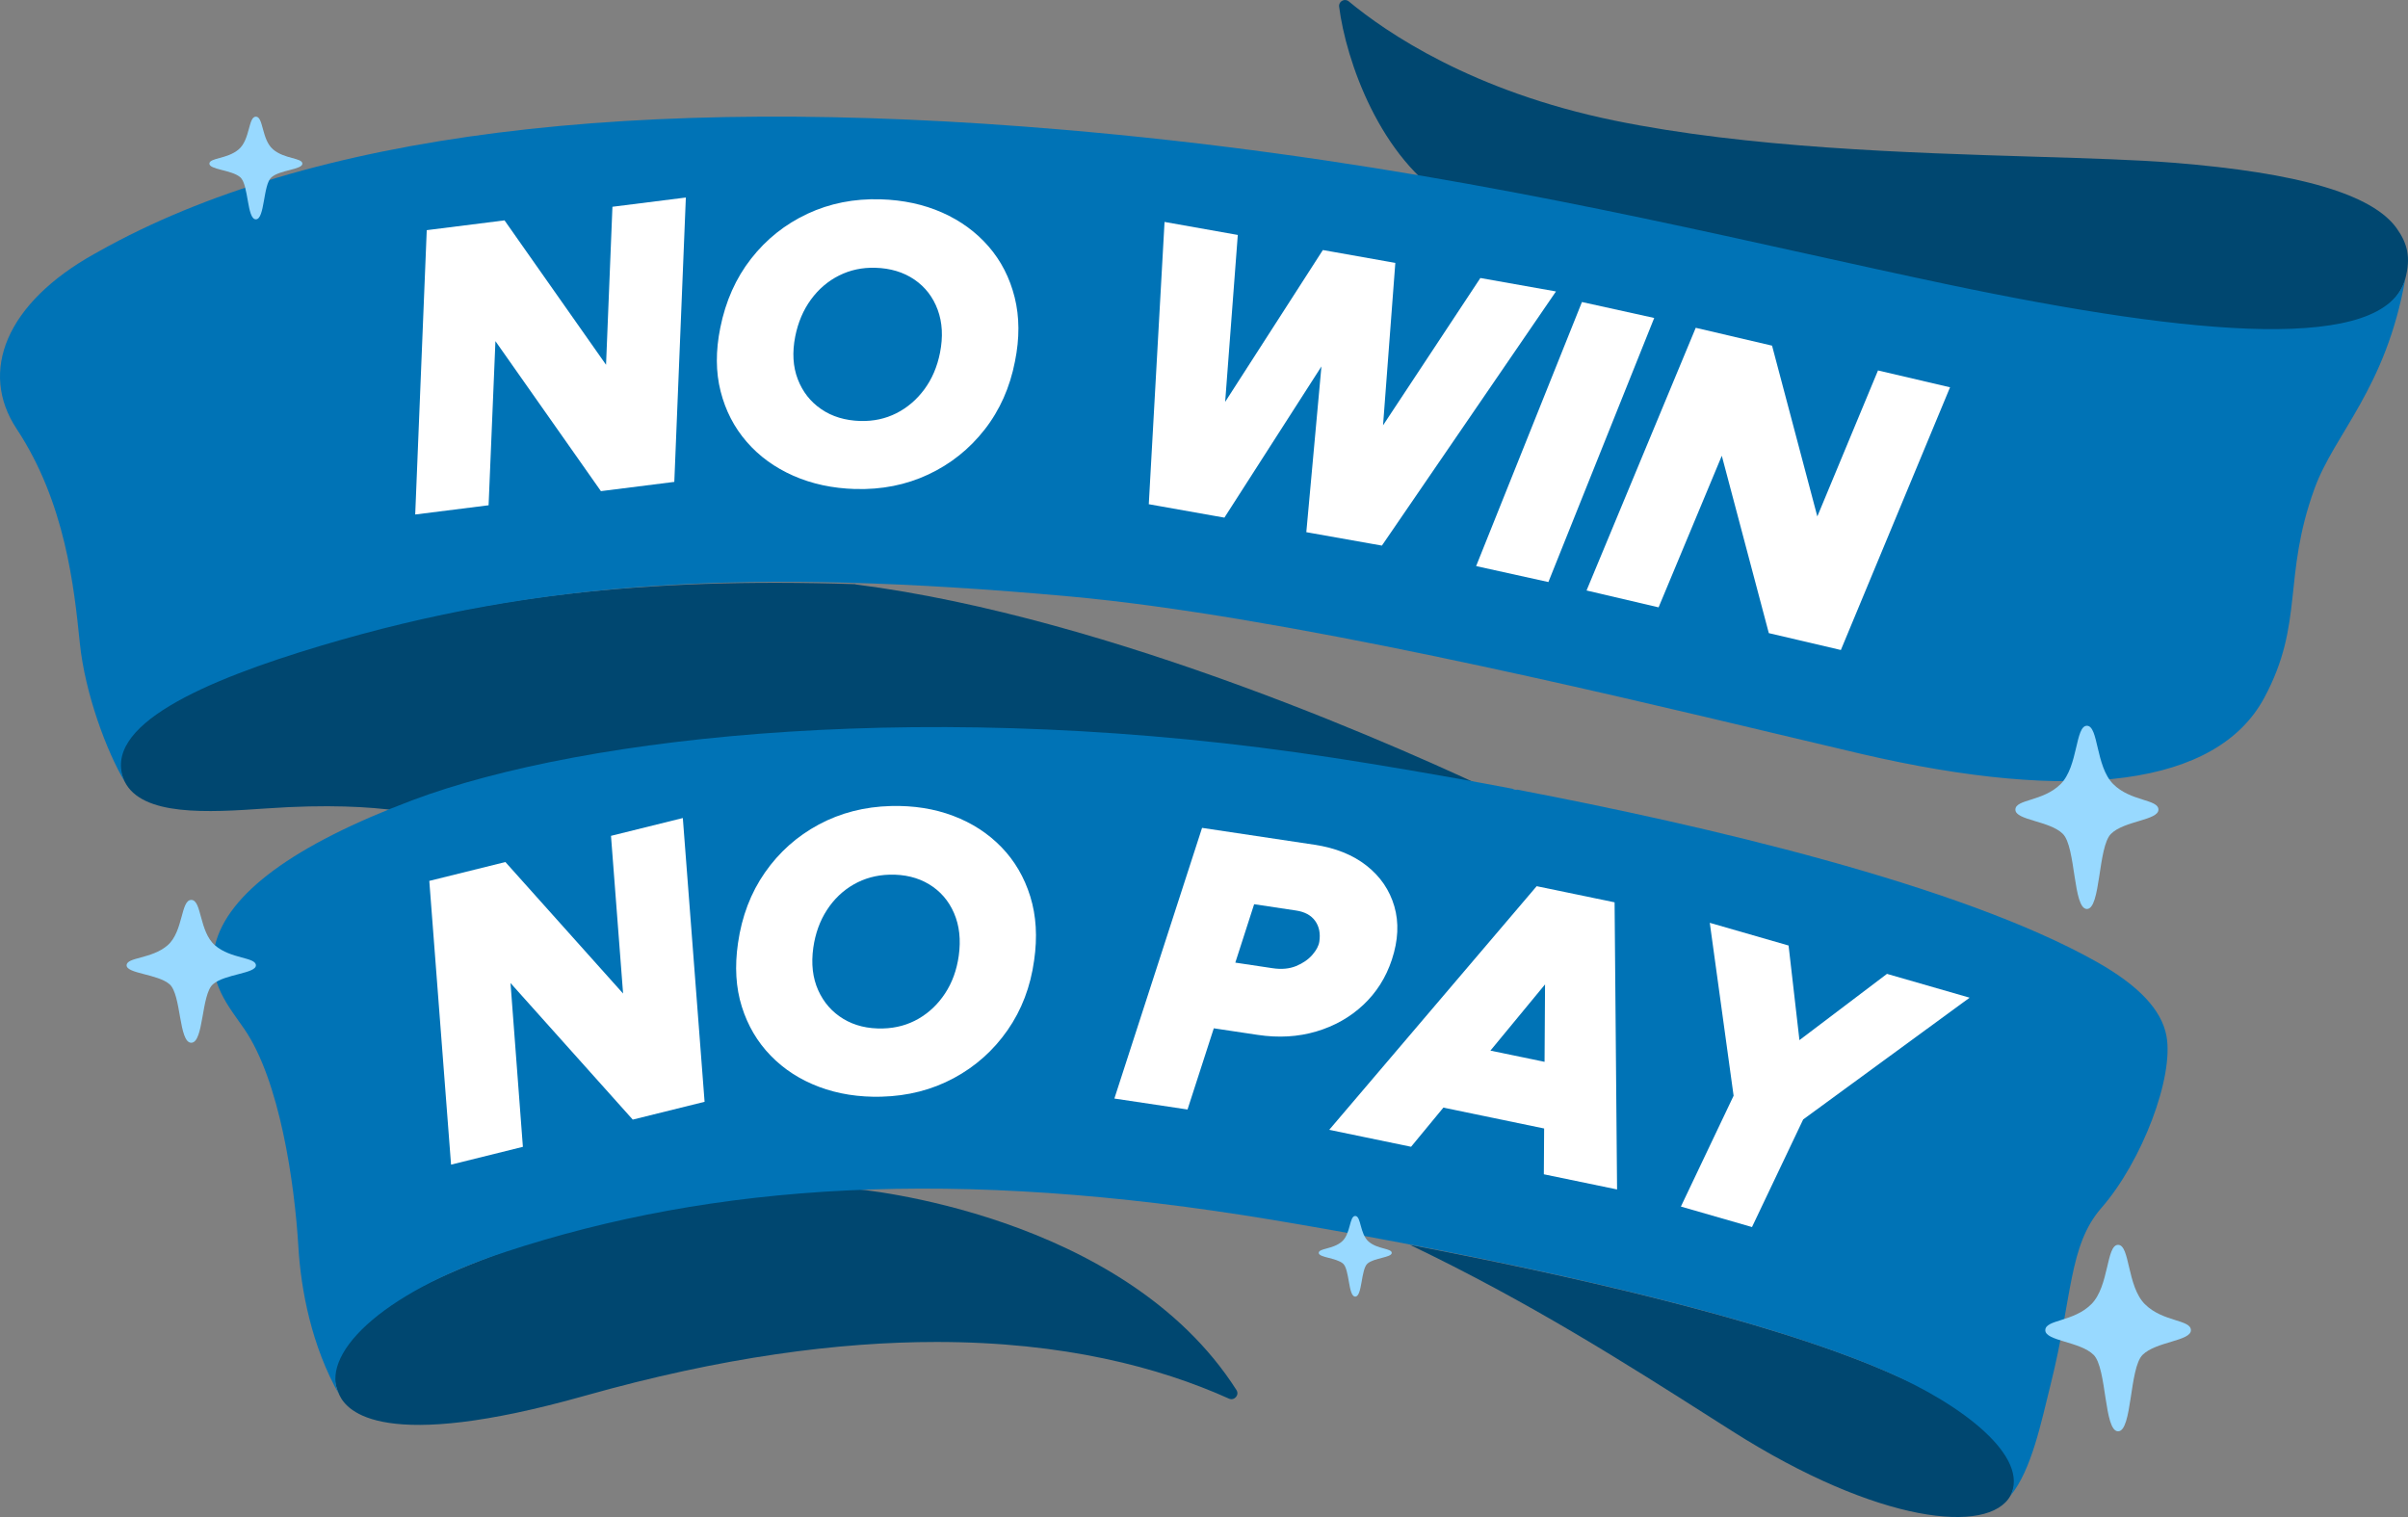<svg width="200" height="126" viewBox="0 0 200 126" fill="none" xmlns="http://www.w3.org/2000/svg">
<rect x="0" y="0" width="200" height="126" fill="#808080" stroke="none"/>
<path d="M167.287 121.26C167.48 122.647 167.413 123.45 166.981 124.231C165.194 127.46 156.065 126.612 143.854 118.857L142.175 117.79C135.027 113.24 127.025 108.148 117.109 103.398C129.586 105.776 146.561 109.53 156.671 113.913C165.07 117.553 167.038 119.453 167.287 121.262V121.26Z" fill="#004770"/>
<path d="M161.446 25.242C157.619 24.436 153.772 23.587 149.7 22.686C140.718 20.699 131.118 18.576 120.496 16.694C114.621 13.195 111.788 5.017 111.223 0.554C111.167 0.113 111.683 -0.17 112.025 0.115C115.121 2.686 122.281 7.59 134.086 10.013C145.164 12.286 158.413 12.693 169.061 13.017C173.571 13.155 177.466 13.274 180.486 13.515C190.959 14.348 197.034 16.13 199.059 18.961C199.944 20.2 200.253 21.365 199.775 23.154C198.278 28.746 184.752 30.148 161.446 25.244V25.242Z" fill="#004770"/>
<path d="M41.701 104.022C50.394 100.846 59.951 99.089 70.771 98.734C70.816 98.744 70.866 98.749 70.912 98.748C71.261 98.759 93.309 100.734 102.696 115.455C102.96 115.868 102.517 116.368 102.071 116.167C96.307 113.574 88.364 111.462 77.788 111.462C69.671 111.462 60.005 112.704 48.58 115.928C31.767 120.673 28.823 117.217 28.195 115.878C26.303 111.847 30.914 107.962 41.703 104.02L41.701 104.022Z" fill="#004770"/>
<path d="M26.248 53.647C39.988 49.549 53.418 47.94 71.013 48.521C71.038 48.528 71.058 48.541 71.084 48.545C92.481 51.279 117.336 62.52 125.055 66.212C120.207 65.329 51.051 62.403 36.539 67.873C35.947 68.097 32.431 66.42 22.071 67.151C17.255 67.49 11.784 67.808 10.349 64.906C9.933 64.068 9.839 63.182 10.128 62.308C10.603 60.866 13.082 57.575 26.25 53.649L26.248 53.647Z" fill="#004770"/>
<path d="M34.23 66.474C48.605 61.056 77.839 57.864 110.749 62.943C113.896 63.429 119.232 64.297 125.615 65.511C125.64 65.525 125.658 65.534 125.663 65.536C125.746 65.581 125.836 65.601 125.926 65.601C125.961 65.601 125.994 65.594 126.027 65.589C141.451 68.537 162.758 73.471 174.137 79.888C177.633 81.859 179.53 83.871 179.937 86.037C180.578 89.456 177.895 96.485 174.54 100.322C171.805 103.45 172.132 107.729 170.334 114.927C169.531 118.137 168.736 122.114 166.98 124.229C168.575 121.048 163.16 116.73 156.64 113.902C142.843 107.921 116.474 103.123 105.776 101.336C79.294 96.917 59.211 98.307 41.979 103.982C31.342 107.484 26.462 112.697 28.198 115.881C25.861 111.801 24.991 107.068 24.786 103.616C24.469 98.249 23.233 89.741 20.282 85.454C19.068 83.691 17.141 81.486 17.859 78.515C18.894 74.229 24.403 70.177 34.235 66.472L34.23 66.474Z" fill="#0073B6"/>
<path d="M7.861 21.076L8.223 20.872C25.622 11.115 52.566 7.718 88.306 10.774C113.051 12.891 132.656 17.227 149.951 21.052C154.025 21.953 157.875 22.804 161.708 23.612C182.648 28.018 198.079 29.277 199.776 23.152C198.159 32.303 193.902 35.986 192.231 40.594C189.554 47.975 191.405 51.732 188.064 57.953C184.143 65.254 172.364 66.761 154.521 62.601C152.54 62.138 150.255 61.595 147.735 60.994C132.248 57.304 106.325 51.129 88.844 49.54C62.113 47.112 44.692 48.255 26.71 53.617C16.961 56.524 8.308 60.284 10.346 64.904C8.871 62.439 7.057 57.605 6.629 53.404C6.156 48.764 5.421 41.733 1.381 35.62C-1.768 30.857 0.502 25.175 7.86 21.074L7.861 21.076Z" fill="#0073B6"/>
<path d="M175.922 118.882C177.103 118.882 176.844 113.648 177.953 112.535C179.063 111.423 181.969 111.388 181.969 110.487C181.969 109.586 179.631 109.813 178.143 108.32C176.655 106.828 176.915 103.395 175.922 103.395C174.929 103.395 175.19 106.828 173.702 108.32C172.213 109.813 169.875 109.588 169.875 110.487C169.875 111.386 172.78 111.421 173.891 112.535C175 113.648 174.741 118.882 175.922 118.882Z" fill="#98D9FF"/>
<path d="M173.331 75.499C174.492 75.499 174.237 70.356 175.328 69.262C176.419 68.168 179.272 68.135 179.272 67.25C179.272 66.366 176.975 66.588 175.512 65.121C174.051 63.655 174.305 60.281 173.331 60.281C172.358 60.281 172.612 63.655 171.151 65.121C169.689 66.586 167.391 66.366 167.391 67.25C167.391 68.135 170.246 68.17 171.335 69.262C172.425 70.355 172.171 75.499 173.331 75.499Z" fill="#98D9FF"/>
<path d="M15.885 86.609C16.933 86.609 16.704 82.601 17.689 81.749C18.675 80.896 21.255 80.869 21.255 80.18C21.255 79.49 19.179 79.662 17.857 78.52C16.535 77.377 16.765 74.746 15.885 74.746C15.005 74.746 15.236 77.377 13.914 78.52C12.592 79.662 10.516 79.49 10.516 80.18C10.516 80.869 13.095 80.896 14.082 81.749C15.068 82.601 14.837 86.609 15.885 86.609Z" fill="#98D9FF"/>
<path d="M112.562 107.694C113.154 107.694 113.024 105.431 113.58 104.949C114.137 104.468 115.593 104.453 115.593 104.064C115.593 103.674 114.421 103.772 113.675 103.126C112.929 102.482 113.059 100.996 112.562 100.996C112.066 100.996 112.195 102.48 111.45 103.126C110.704 103.77 109.531 103.674 109.531 104.064C109.531 104.453 110.988 104.468 111.544 104.949C112.101 105.431 111.971 107.694 112.562 107.694Z" fill="#98D9FF"/>
<path d="M21.252 18.217C22.006 18.217 21.84 15.335 22.549 14.722C23.258 14.109 25.114 14.089 25.114 13.594C25.114 13.1 23.62 13.223 22.671 12.4C21.721 11.579 21.887 9.688 21.252 9.688C20.618 9.688 20.785 11.579 19.834 12.4C18.884 13.221 17.391 13.098 17.391 13.594C17.391 14.091 19.246 14.109 19.955 14.722C20.664 15.335 20.498 18.217 21.252 18.217Z" fill="#98D9FF"/>
<path d="M34.486 42.734L35.444 19.117L41.903 18.303L50.336 30.298L50.867 17.174L56.964 16.406L56.006 40.025L49.909 40.793L41.149 28.335L40.581 41.967L34.484 42.734H34.486Z" fill="white"/>
<path d="M71.027 40.617C69.146 40.562 67.435 40.194 65.892 39.514C64.351 38.835 63.059 37.898 62.02 36.7C60.981 35.503 60.258 34.104 59.852 32.504C59.444 30.903 59.435 29.143 59.825 27.221C60.267 25.013 61.12 23.1 62.386 21.483C63.651 19.866 65.211 18.624 67.064 17.756C68.918 16.89 70.939 16.489 73.132 16.554C75.013 16.609 76.719 16.977 78.25 17.654C79.78 18.332 81.066 19.271 82.105 20.467C83.145 21.664 83.867 23.073 84.274 24.697C84.68 26.32 84.689 28.091 84.301 30.012C83.882 32.177 83.04 34.069 81.775 35.686C80.509 37.303 78.95 38.545 77.096 39.413C75.243 40.281 73.221 40.68 71.029 40.615L71.027 40.617ZM71.461 34.965C72.545 34.997 73.543 34.782 74.454 34.321C75.364 33.859 76.136 33.198 76.772 32.34C77.407 31.481 77.842 30.467 78.074 29.296C78.335 27.971 78.27 26.782 77.88 25.726C77.49 24.67 76.844 23.834 75.944 23.22C75.042 22.605 73.96 22.277 72.698 22.241C71.614 22.209 70.611 22.424 69.689 22.885C68.767 23.346 67.988 24.012 67.353 24.882C66.719 25.751 66.284 26.772 66.05 27.942C65.789 29.268 65.859 30.452 66.261 31.498C66.663 32.542 67.314 33.373 68.214 33.987C69.114 34.604 70.197 34.928 71.459 34.967L71.461 34.965Z" fill="white"/>
<path d="M95.414 41.877L96.723 18.434L102.807 19.514L101.039 42.878L95.414 41.879V41.877ZM96.2 42.017L109.872 20.768L115.334 21.739L101.695 42.993L96.201 42.017H96.2ZM108.498 44.2L110.624 20.901L115.891 21.837L114.124 45.201L108.498 44.202V44.2ZM108.955 44.282L122.954 23.091L129.234 24.207L114.776 45.316L108.955 44.282Z" fill="white"/>
<path d="M122.602 47.019L131.391 25.086L137.393 26.41L128.604 48.343L122.602 47.019Z" fill="white"/>
<path d="M131.773 49.045L140.842 27.227L147.181 28.71L150.941 42.894L155.98 30.769L161.964 32.169L152.896 53.988L146.912 52.587L143.007 37.856L137.757 50.446L131.773 49.045Z" fill="white"/>
<path d="M37.463 96.733L35.656 73.166L41.976 71.599L51.752 82.522L50.747 69.424L56.713 67.945L58.52 91.514L52.554 92.993L42.401 81.649L43.429 95.254L37.463 96.733Z" fill="white"/>
<path d="M73.218 91.09C71.337 91.138 69.608 90.867 68.03 90.274C66.454 89.681 65.113 88.817 64.009 87.678C62.904 86.54 62.105 85.183 61.612 83.608C61.117 82.033 61.013 80.276 61.295 78.336C61.614 76.108 62.361 74.149 63.537 72.464C64.713 70.779 66.201 69.453 68.005 68.484C69.807 67.516 71.805 67.004 73.997 66.947C75.879 66.899 77.603 67.17 79.169 67.763C80.735 68.356 82.069 69.222 83.173 70.359C84.276 71.496 85.077 72.865 85.572 74.462C86.067 76.061 86.173 77.828 85.891 79.768C85.592 81.953 84.854 83.888 83.68 85.571C82.504 87.257 81.016 88.582 79.212 89.551C77.409 90.519 75.412 91.032 73.22 91.088L73.218 91.09ZM73.338 85.423C74.422 85.395 75.407 85.125 76.291 84.614C77.174 84.103 77.91 83.401 78.496 82.509C79.083 81.616 79.461 80.581 79.629 79.398C79.817 78.061 79.686 76.877 79.239 75.843C78.792 74.81 78.101 74.013 77.168 73.448C76.234 72.884 75.136 72.617 73.874 72.65C72.79 72.679 71.8 72.948 70.905 73.46C70.01 73.971 69.269 74.679 68.682 75.583C68.096 76.487 67.719 77.53 67.55 78.71C67.362 80.048 67.498 81.227 67.957 82.248C68.415 83.268 69.111 84.061 70.044 84.626C70.978 85.19 72.076 85.457 73.338 85.423Z" fill="white"/>
<path d="M92.556 91.243L99.839 68.762L109.168 70.161C110.92 70.424 112.367 71.005 113.51 71.906C114.652 72.807 115.418 73.932 115.81 75.281C116.202 76.632 116.132 78.107 115.602 79.713C115.114 81.188 114.322 82.44 113.229 83.465C112.136 84.49 110.834 85.226 109.323 85.674C107.811 86.121 106.19 86.216 104.461 85.956L100.814 85.409L98.632 92.154L92.555 91.243H92.556ZM102.603 79.954L105.69 80.417C106.434 80.529 107.087 80.47 107.649 80.239C108.208 80.009 108.658 79.699 108.995 79.313C109.333 78.925 109.529 78.557 109.58 78.206C109.681 77.524 109.565 76.952 109.231 76.487C108.897 76.022 108.369 75.734 107.647 75.626L104.164 75.103L102.601 79.954H102.603Z" fill="white"/>
<path d="M110.4 93.842L127.63 73.606L133.973 74.919L117.198 95.249L110.398 93.84L110.4 93.842ZM115.936 91.179L117.91 86.045L133.655 89.307L131.681 94.441L115.936 91.179ZM128.226 97.535L128.377 73.76L134.102 74.946L134.308 98.794L128.224 97.534L128.226 97.535Z" fill="white"/>
<path d="M139.609 100.215L144.479 89.976L150.385 91.678L145.515 101.917L139.609 100.215ZM144.062 91.553L142.008 76.648L148.553 78.534L150.124 92.224L144.062 91.551V91.553ZM149.553 93.135L144.059 90.477L156.726 80.888L163.59 82.867L149.555 93.135H149.553Z" fill="white"/>
</svg>
